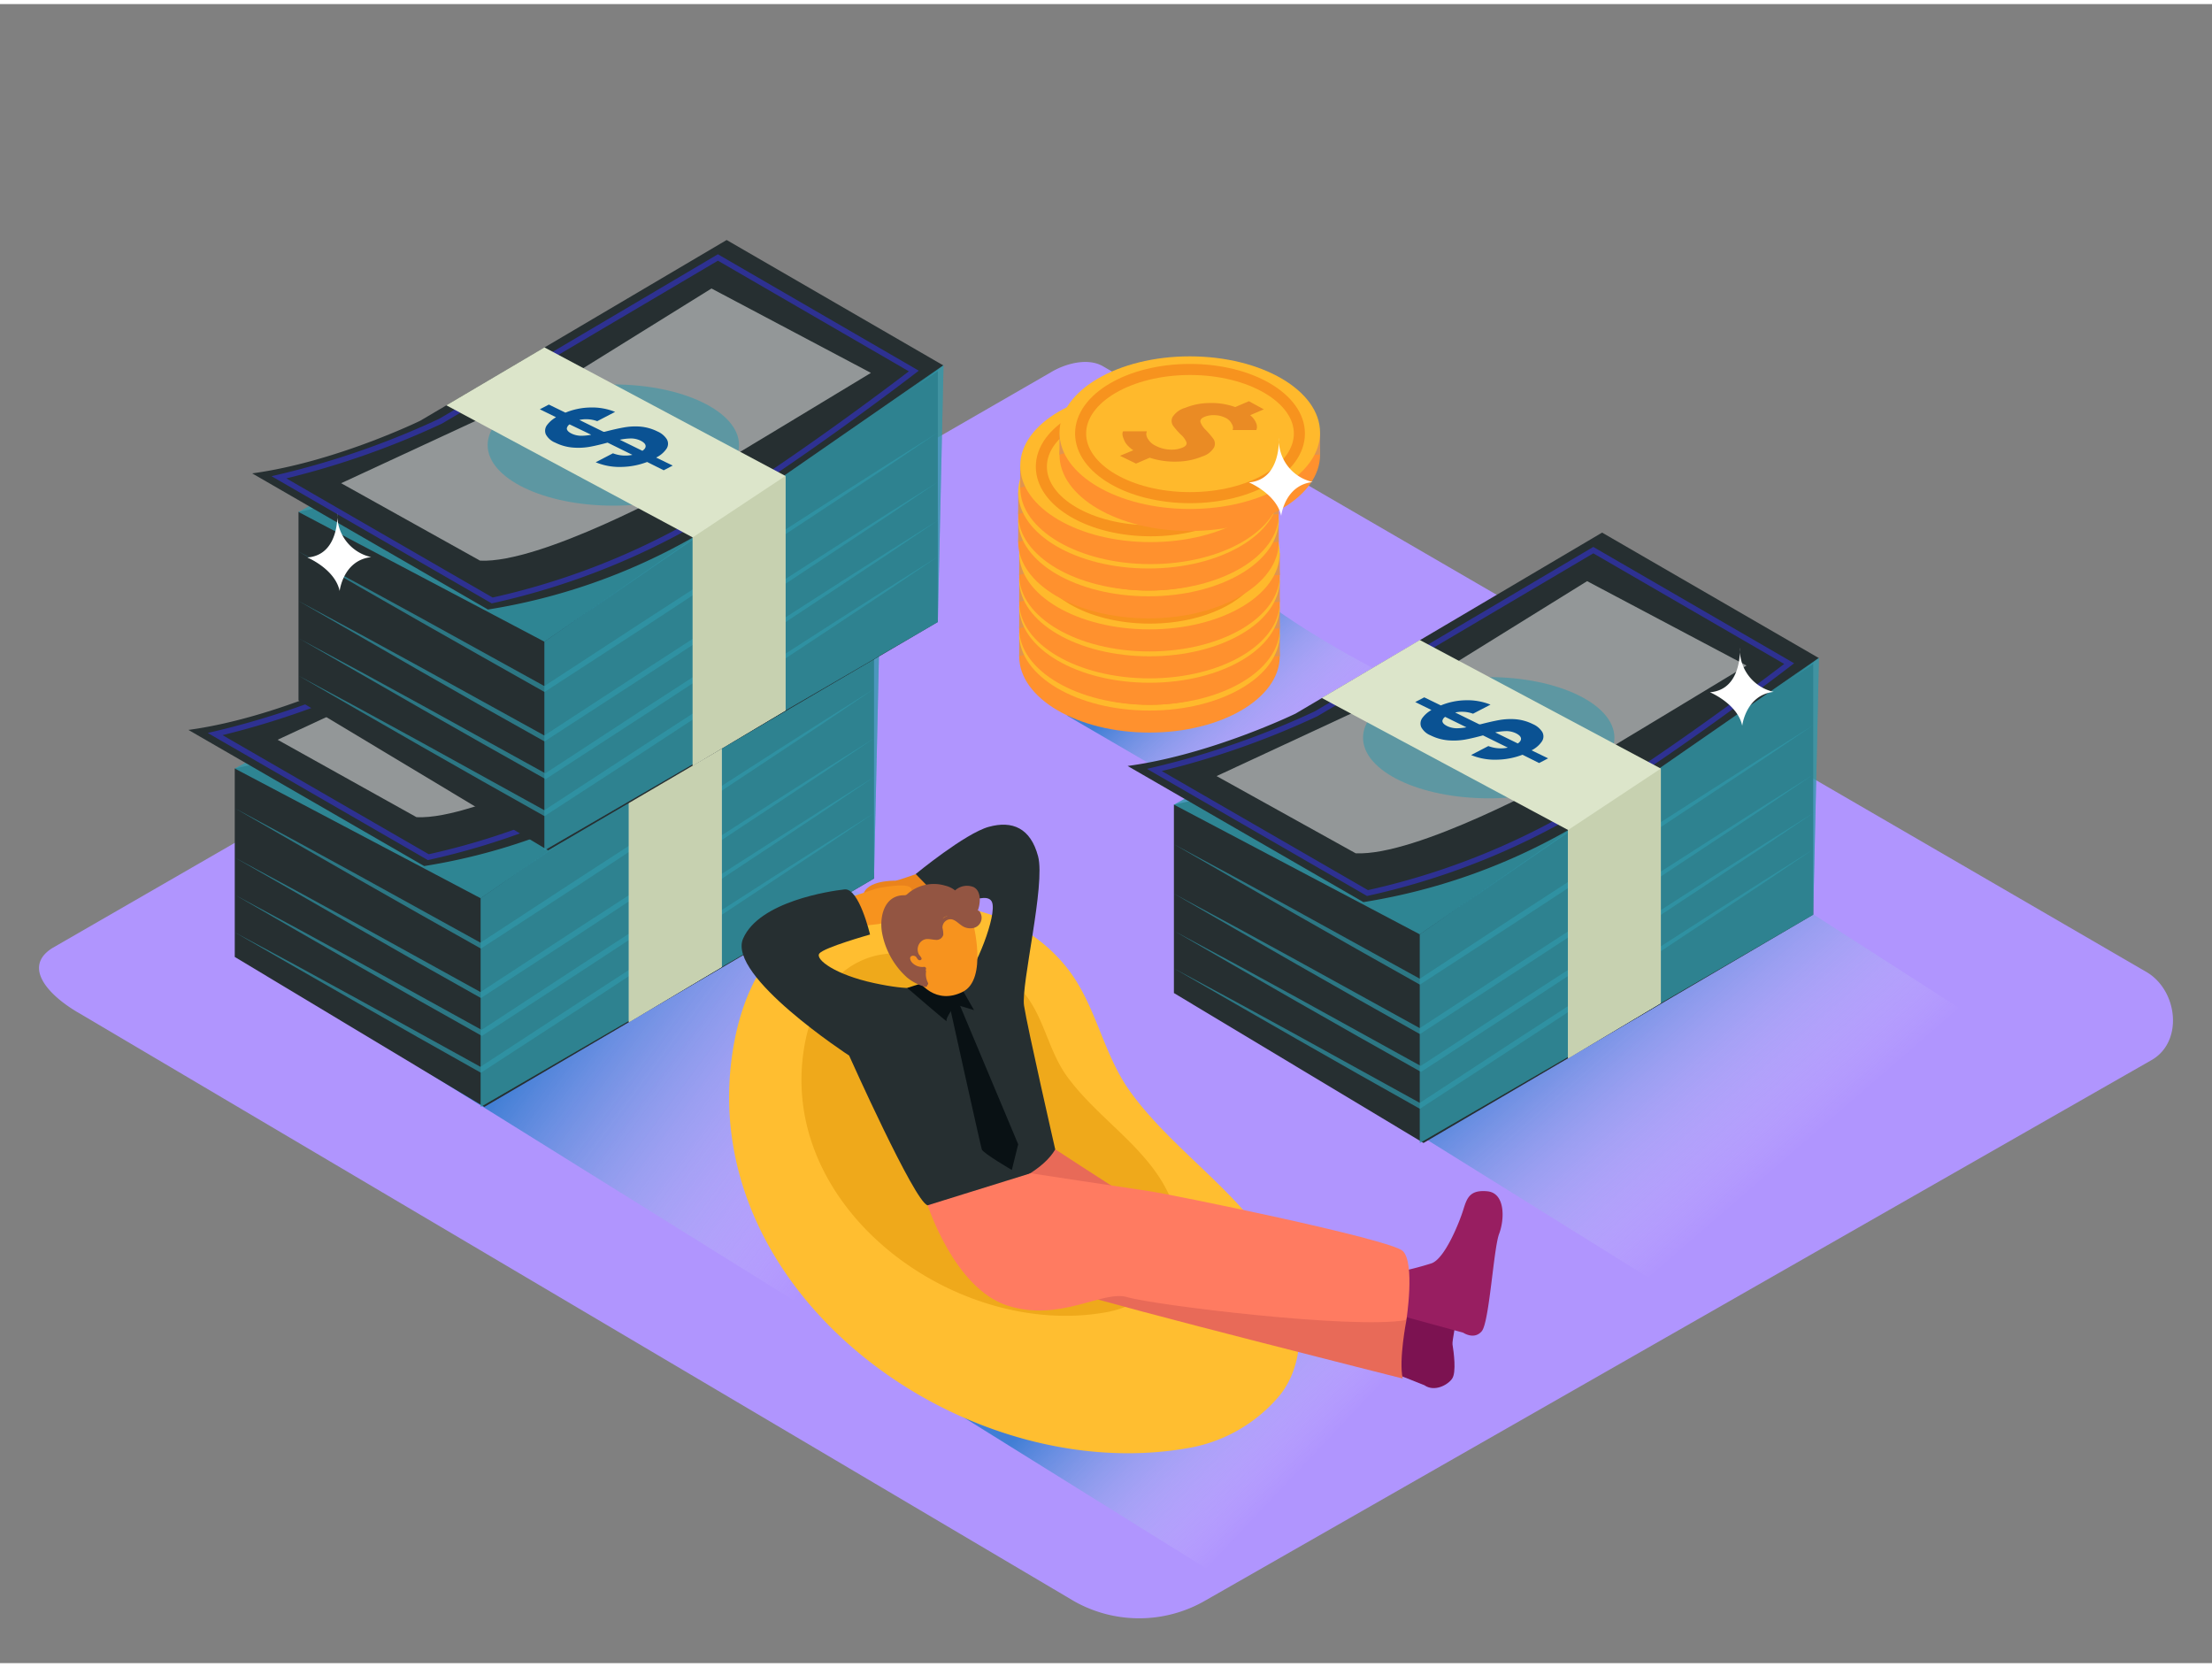 <svg xmlns="http://www.w3.org/2000/svg" xmlns:xlink="http://www.w3.org/1999/xlink" viewBox="0 0 400 300" width="406" height="306" class="illustration styles_illustrationTablet__1DWOa"><rect x="0" y="0" width="400" height="300" fill="#808080" stroke="none"/><defs><linearGradient id="linear-gradient" x1="232.11" y1="268.56" x2="201.59" y2="239.77" gradientUnits="userSpaceOnUse"><stop offset="0" stop-color="#fff" stop-opacity="0"></stop><stop offset="0.99" stop-color="#0071bc"></stop></linearGradient><linearGradient id="linear-gradient-2" x1="162.85" y1="209.12" x2="109.46" y2="169.59" xlink:href="#linear-gradient"></linearGradient><linearGradient id="linear-gradient-3" x1="321.87" y1="210.2" x2="287.92" y2="171.08" xlink:href="#linear-gradient"></linearGradient><linearGradient id="linear-gradient-4" x1="237.27" y1="136.87" x2="215.6" y2="113.88" xlink:href="#linear-gradient"></linearGradient></defs><title>PP</title><g style="isolation: isolate;"><g id="Layer_2" data-name="Layer 2"><path d="M194.28,288.83,14.56,182.61c-5.72-3.21-10.63-8.49-5.05-11.94l180.37-104c2.71-1.68,6.82-2.78,9.57-1.18L388.11,175c5.72,3.32,6.75,12.6,1,15.93L218,288.66A23.9,23.9,0,0,1,194.28,288.83Z" fill="#b095fe"></path><path d="M250.66,257c-4.05,1.24-3.65,5.41-7.81,6.24-2.54.51-3.26,6.4-5.83,6.6l-17.94,13.64-53.2-33.13,49.89-28.66,42.93,27.58C252,254.21,258.48,254.65,250.66,257Z" opacity="0.63" fill="url(#linear-gradient)" style="mix-blend-mode: multiply;"></path><path d="M191.55,201.47c-5.51,1.69-5,7.36-10.64,8.5-3.46.7-4.44,8.72-7.94,9l-24.42,18.58L76.11,192.42l67.93-39,58.45,37.55C193.39,197.62,202.2,198.21,191.55,201.47Z" opacity="0.63" fill="url(#linear-gradient-2)" style="mix-blend-mode: multiply;"></path><path d="M372.84,193.47l-57-36.62-70.58,40.55L304.05,234C327.49,221.37,349.67,206.56,372.84,193.47Z" opacity="0.63" fill="url(#linear-gradient-3)" style="mix-blend-mode: multiply;"></path><polygon points="158.05 112.55 42.45 138.23 42.45 172.3 87.59 199.42 158.05 158.12 158.05 112.55" fill="#262f31"></polygon><polyline points="158.46 112.48 86.92 161.69 42.45 138.23 75.98 119.95" fill="#3099aa" opacity="0.81"></polyline><path d="M34.07,131.25l42.64,24.62a109.52,109.52,0,0,0,37-13c19.08-10.88,45.36-31.13,45.36-31.13L119.88,89,64.45,121.73S49.12,129.21,34.07,131.25Z" fill="#262f31"></path><path d="M38.91,132l38.54,22.26a130.66,130.66,0,0,0,35.25-13.35c17.25-9.84,41-28.14,41-28.14L118.28,92.21,68.16,121.8A149.8,149.8,0,0,1,38.91,132Z" fill="none" stroke="#2e3192" stroke-miterlimit="10"></path><polygon points="86.92 161.69 86.92 199.42 158.05 158.12 159.08 111.69 86.92 161.69" fill="#3099aa" opacity="0.54"></polygon><polygon points="86.92 161.69 86.92 199.42 158.05 158.12 159.08 111.69 86.92 161.69" fill="#3099aa" opacity="0.54"></polygon><path d="M90.74,114.21l26.38-16.39L146,113.08s-30.1,18.22-32.38,19.49-27.32,15-38.3,14.46l-25.12-14Z" fill="#fff" opacity="0.5"></path><ellipse cx="99.38" cy="126.13" rx="22.73" ry="10.96" fill="#3099aa" opacity="0.54"></ellipse><path d="M42.45,145.4q11.22,6,22.39,12.15t22.3,12.31l-.47,0,17.77-11.63,17.82-11.56,17.87-11.48q8.94-5.72,17.94-11.37-8.79,6-17.63,11.84l-17.7,11.73L105,159.06l-17.8,11.58-.23.15-.24-.13q-11.11-6.22-22.17-12.55T42.45,145.4Z" fill="#3099aa" opacity="0.68"></path><path d="M42.45,154.33q11.22,6,22.39,12.15t22.3,12.31l-.47,0,17.77-11.63,17.82-11.56,17.87-11.48q8.94-5.72,17.94-11.37-8.79,6-17.63,11.84l-17.7,11.73L105,168l-17.8,11.58-.23.15-.24-.13Q75.58,173.37,64.53,167T42.45,154.33Z" fill="#3099aa" opacity="0.68"></path><path d="M42.65,161.17q11.22,6,22.39,12.15t22.3,12.31l-.47,0L104.63,174l17.82-11.56L140.32,151q8.94-5.72,17.94-11.37-8.79,6-17.63,11.84l-17.7,11.73-17.75,11.65-17.8,11.58-.23.15-.24-.13q-11.11-6.22-22.17-12.55T42.65,161.17Z" fill="#3099aa" opacity="0.68"></path><path d="M42.45,167.85q11.22,6,22.39,12.15t22.3,12.31l-.47,0,17.77-11.63,17.82-11.56,17.87-11.48q8.94-5.72,17.94-11.37-8.79,6-17.63,11.84l-17.7,11.73L105,181.51l-17.8,11.58-.23.15-.24-.13q-11.11-6.22-22.17-12.55T42.45,167.85Z" fill="#3099aa" opacity="0.68"></path><polygon points="69.18 118.94 113.72 142.83 113.72 184.1 130.5 174.12 130.5 131.71 86.92 108.47 69.18 118.94" fill="#dce5ca"></polygon><polygon points="113.72 142.83 130.5 131.71 130.5 174.12 113.72 184.1 113.72 142.83" fill="#c7d1b0"></polygon><path d="M104.22,122.79a8.61,8.61,0,0,1,3.14.88,3.78,3.78,0,0,1,1.7,1.42,1.63,1.63,0,0,1-.08,1.73,4.83,4.83,0,0,1-1.86,1.59l3,1.45-1.63.85-3-1.5a13.68,13.68,0,0,1-4.48.89,11.26,11.26,0,0,1-4.82-.84l3.12-1.62a6.24,6.24,0,0,0,2,.41,5.92,5.92,0,0,0,1.52-.13l-4.49-2.21c-1.29.35-2.4.61-3.31.77a12,12,0,0,1-3,.12,8.7,8.7,0,0,1-3.16-.89,3.32,3.32,0,0,1-1.7-1.5,1.7,1.7,0,0,1,.25-1.71,5.22,5.22,0,0,1,1.6-1.38L86,119.7l1.63-.85,3,1.46a12.33,12.33,0,0,1,4.41-.93,11.19,11.19,0,0,1,4.57.79l-3.16,1.64a5.81,5.81,0,0,0-1.85-.35,5.24,5.24,0,0,0-1.38.13l4.36,2.14.2,0q2-.52,3.4-.77A11.82,11.82,0,0,1,104.22,122.79Zm1,3.54c0-.37-.32-.7-.92-1a4,4,0,0,0-1.89-.39,10.48,10.48,0,0,0-1.86.23l4.09,2c.39-.27.59-.56.58-.85m-9.87-2.07-3.85-1.89a1.09,1.09,0,0,0-.5.73c0,.33.27.64.85.93a4.07,4.07,0,0,0,1.84.4,10.22,10.22,0,0,0,1.66-.17" fill="#0a5293"></path><polygon points="169.59 66.16 53.98 91.84 53.98 125.91 99.12 153.03 169.59 111.73 169.59 66.16" fill="#262f31"></polygon><polyline points="169.99 66.09 98.45 115.3 53.98 91.84 87.51 73.56" fill="#3099aa" opacity="0.81"></polyline><path d="M45.6,84.86l42.64,24.62a109.52,109.52,0,0,0,37-13c19.08-10.88,45.36-31.13,45.36-31.13l-39.2-22.69L76,75.34S60.66,82.82,45.6,84.86Z" fill="#262f31"></path><path d="M50.45,85.57,89,107.84a130.66,130.66,0,0,0,35.25-13.35c17.25-9.84,41-28.14,41-28.14L129.82,45.82,79.7,75.41A149.8,149.8,0,0,1,50.45,85.57Z" fill="none" stroke="#2e3192" stroke-miterlimit="10"></path><polygon points="98.45 115.3 98.45 153.03 169.59 111.73 170.62 65.3 98.45 115.3" fill="#3099aa" opacity="0.54"></polygon><polygon points="98.45 115.3 98.45 153.03 169.59 111.73 170.62 65.3 98.45 115.3" fill="#3099aa" opacity="0.54"></polygon><path d="M102.28,67.82l26.38-16.39,28.83,15.26s-30.1,18.22-32.38,19.49-27.32,15-38.3,14.46l-25.12-14Z" fill="#fff" opacity="0.5"></path><ellipse cx="110.91" cy="79.74" rx="22.73" ry="10.96" fill="#3099aa" opacity="0.54"></ellipse><path d="M54,99q11.22,6,22.39,12.15t22.3,12.31l-.47,0L116,111.85l17.82-11.56,17.87-11.48q8.94-5.72,17.94-11.37-8.79,6-17.63,11.84L134.26,101,116.5,112.67,98.7,124.24l-.23.15-.24-.13Q87.12,118,76.06,111.71T54,99Z" fill="#3099aa" opacity="0.68"></path><path d="M54,107.94q11.22,6,22.39,12.15t22.3,12.31l-.47,0L116,120.79l17.82-11.56,17.87-11.48q8.94-5.72,17.94-11.37-8.79,6-17.63,11.84L134.25,110,116.5,121.61,98.7,133.18l-.23.15-.24-.13Q87.11,127,76.06,120.65T54,107.94Z" fill="#3099aa" opacity="0.68"></path><path d="M54.18,114.78q11.22,6,22.39,12.15t22.3,12.31l-.47,0,17.77-11.63L134,116.06l17.87-11.48q8.94-5.72,17.94-11.37-8.79,6-17.63,11.84l-17.7,11.73L116.7,128.44,98.9,140l-.23.15-.24-.13q-11.11-6.22-22.17-12.55T54.18,114.78Z" fill="#3099aa" opacity="0.68"></path><path d="M54,121.45q11.22,6,22.39,12.15t22.3,12.31l-.47,0L116,134.3l17.82-11.56,17.87-11.48q8.94-5.72,17.94-11.37-8.79,6-17.63,11.84l-17.7,11.73L116.5,135.12,98.7,146.69l-.23.15-.24-.13q-11.11-6.22-22.17-12.55T54,121.45Z" fill="#3099aa" opacity="0.68"></path><polygon points="80.71 72.55 125.26 96.44 125.26 137.71 142.03 127.73 142.03 85.32 98.45 62.08 80.71 72.55" fill="#dce5ca"></polygon><polygon points="125.26 96.44 142.03 85.32 142.03 127.73 125.26 137.71 125.26 96.44" fill="#c7d1b0"></polygon><path d="M115.75,76.4a8.61,8.61,0,0,1,3.14.88,3.78,3.78,0,0,1,1.7,1.42,1.63,1.63,0,0,1-.08,1.73A4.83,4.83,0,0,1,118.65,82l3,1.45-1.63.85-3-1.5a13.68,13.68,0,0,1-4.48.89,11.26,11.26,0,0,1-4.82-.84l3.12-1.62a6.24,6.24,0,0,0,2,.41,5.92,5.92,0,0,0,1.52-.13l-4.49-2.21c-1.29.35-2.4.61-3.31.77a12,12,0,0,1-3,.12,8.7,8.7,0,0,1-3.16-.89,3.32,3.32,0,0,1-1.7-1.5,1.7,1.7,0,0,1,.25-1.71,5.22,5.22,0,0,1,1.6-1.38l-2.93-1.44,1.63-.85,3,1.46a12.33,12.33,0,0,1,4.41-.93,11.19,11.19,0,0,1,4.57.79L108,75.42a5.81,5.81,0,0,0-1.85-.35,5.24,5.24,0,0,0-1.38.13l4.36,2.14.2,0q2-.52,3.4-.77A11.82,11.82,0,0,1,115.75,76.4Zm1,3.54c0-.37-.32-.7-.92-1a4,4,0,0,0-1.89-.39,10.48,10.48,0,0,0-1.86.23l4.09,2c.39-.27.59-.56.58-.85m-9.87-2.07L103,76a1.09,1.09,0,0,0-.5.73c0,.33.27.64.85.93a4.07,4.07,0,0,0,1.84.4,10.22,10.22,0,0,0,1.66-.17" fill="#0a5293"></path><path d="M230.17,109.09l-37.25,19.55,37.94,22.1h1c14.87-8.2,24.94-14.29,35.5-20.81C253.66,122.64,242.81,118,230.17,109.09Z" opacity="0.63" fill="url(#linear-gradient-4)" style="mix-blend-mode: multiply;"></path><ellipse cx="207.86" cy="117.93" rx="23.56" ry="13.8" fill="#ff912e"></ellipse><polygon points="184.3 117.94 184.3 113.95 186.87 117.14 184.3 117.94" fill="#e0944f"></polygon><polygon points="231.43 113.95 231.43 117.94 228.44 117.94 230.63 114.73 231.43 113.95" fill="#e0944f"></polygon><ellipse cx="207.86" cy="113.95" rx="23.56" ry="13.8" fill="#ffb92c"></ellipse><path d="M219.82,112.1a1.84,1.84,0,0,1,.19,1l-.09.37-4.3,0a2,2,0,0,0,.08-.37,1.61,1.61,0,0,0-.26-.78,2.35,2.35,0,0,0-1-1,4.71,4.71,0,0,0-2-.53,4.36,4.36,0,0,0-1.92.3q-.9.39-.7,1a3.73,3.73,0,0,0,.92,1.35,16.38,16.38,0,0,1,1.3,1.5,1.57,1.57,0,0,1,.23,1.66,3.71,3.71,0,0,1-2.09,1.63,12.37,12.37,0,0,1-4.56.95,14.58,14.58,0,0,1-5-.7l-2.47,1.06-2.9-1.41,2.41-1a5.43,5.43,0,0,1-1.15-1,3.06,3.06,0,0,1-.57-1,3.16,3.16,0,0,1-.15-.78,1.68,1.68,0,0,1,0-.54l.08-.2h4.3a3.43,3.43,0,0,0-.1.44,1.83,1.83,0,0,0,.35,1,3.23,3.23,0,0,0,1.43,1.21,6.11,6.11,0,0,0,2.5.65,5.2,5.2,0,0,0,2.3-.37q.89-.38.67-1a3.72,3.72,0,0,0-1-1.35,13.77,13.77,0,0,1-1.32-1.49,1.54,1.54,0,0,1-.18-1.67,4,4,0,0,1,2.19-1.66,11.84,11.84,0,0,1,4.37-.86,12.63,12.63,0,0,1,4.66.73l2.47-1.06,2.7,1.47-2.47,1.06A3.52,3.52,0,0,1,219.82,112.1Z" fill="#ea8b24"></path><ellipse cx="207.91" cy="114.12" rx="19.78" ry="11.59" fill="none" stroke="#f7931e" stroke-miterlimit="10" stroke-width="2"></ellipse><ellipse cx="207.86" cy="112.91" rx="23.56" ry="13.8" fill="#ff912e"></ellipse><polygon points="184.3 112.91 184.3 108.92 186.87 112.11 184.3 112.91" fill="#e0944f"></polygon><polygon points="231.43 108.92 231.43 112.91 228.44 112.91 230.63 109.71 231.43 108.92" fill="#e0944f"></polygon><ellipse cx="207.86" cy="108.92" rx="23.56" ry="13.8" fill="#ffb92c"></ellipse><path d="M219.82,107.07a1.84,1.84,0,0,1,.19,1l-.09.37-4.3,0a2,2,0,0,0,.08-.37,1.61,1.61,0,0,0-.26-.78,2.35,2.35,0,0,0-1-1,4.71,4.71,0,0,0-2-.53,4.36,4.36,0,0,0-1.92.3q-.9.39-.7,1a3.73,3.73,0,0,0,.92,1.35A16.38,16.38,0,0,1,212,110a1.57,1.57,0,0,1,.23,1.66,3.71,3.71,0,0,1-2.09,1.63,12.37,12.37,0,0,1-4.56.95,14.58,14.58,0,0,1-5-.7l-2.47,1.06-2.9-1.41,2.41-1a5.43,5.43,0,0,1-1.15-1,3.06,3.06,0,0,1-.57-1,3.16,3.16,0,0,1-.15-.78,1.68,1.68,0,0,1,0-.54l.08-.2h4.3a3.43,3.43,0,0,0-.1.44,1.83,1.83,0,0,0,.35,1,3.23,3.23,0,0,0,1.43,1.21,6.11,6.11,0,0,0,2.5.65,5.2,5.2,0,0,0,2.3-.37q.89-.38.67-1a3.72,3.72,0,0,0-1-1.35,13.77,13.77,0,0,1-1.32-1.49,1.54,1.54,0,0,1-.18-1.67,4,4,0,0,1,2.19-1.66,11.84,11.84,0,0,1,4.37-.86,12.63,12.63,0,0,1,4.66.73l2.47-1.06,2.7,1.47-2.47,1.06A3.52,3.52,0,0,1,219.82,107.07Z" fill="#ea8b24"></path><ellipse cx="207.91" cy="109.09" rx="19.78" ry="11.59" fill="none" stroke="#f7931e" stroke-miterlimit="10" stroke-width="2"></ellipse><ellipse cx="207.86" cy="108.13" rx="23.56" ry="13.8" fill="#ff912e"></ellipse><polygon points="184.3 108.13 184.3 104.14 186.87 107.33 184.3 108.13" fill="#e0944f"></polygon><polygon points="231.43 104.14 231.43 108.13 228.44 108.13 230.63 104.93 231.43 104.14" fill="#e0944f"></polygon><ellipse cx="207.86" cy="104.14" rx="23.56" ry="13.8" fill="#ffb92c"></ellipse><path d="M219.82,102.3a1.84,1.84,0,0,1,.19,1l-.09.37-4.3,0a2,2,0,0,0,.08-.37,1.61,1.61,0,0,0-.26-.78,2.35,2.35,0,0,0-1-1,4.71,4.71,0,0,0-2-.53,4.36,4.36,0,0,0-1.92.3q-.9.39-.7,1a3.73,3.73,0,0,0,.92,1.35,16.38,16.38,0,0,1,1.3,1.5,1.57,1.57,0,0,1,.23,1.66,3.71,3.71,0,0,1-2.09,1.63,12.37,12.37,0,0,1-4.56.95,14.58,14.58,0,0,1-5-.7l-2.47,1.06-2.9-1.41,2.41-1a5.43,5.43,0,0,1-1.15-1,3.06,3.06,0,0,1-.57-1,3.16,3.16,0,0,1-.15-.78,1.68,1.68,0,0,1,0-.54l.08-.2h4.3a3.43,3.43,0,0,0-.1.44,1.83,1.83,0,0,0,.35,1,3.23,3.23,0,0,0,1.43,1.21,6.11,6.11,0,0,0,2.5.65,5.2,5.2,0,0,0,2.3-.37q.89-.38.67-1a3.72,3.72,0,0,0-1-1.35,13.77,13.77,0,0,1-1.32-1.49,1.54,1.54,0,0,1-.18-1.67,4,4,0,0,1,2.19-1.66,11.84,11.84,0,0,1,4.37-.86,12.63,12.63,0,0,1,4.66.73l2.47-1.06,2.7,1.47L218.79,101A3.52,3.52,0,0,1,219.82,102.3Z" fill="#ea8b24"></path><ellipse cx="207.91" cy="104.31" rx="19.78" ry="11.59" fill="none" stroke="#f7931e" stroke-miterlimit="10" stroke-width="2"></ellipse><ellipse cx="207.86" cy="103.26" rx="23.56" ry="13.8" fill="#ff912e"></ellipse><polygon points="184.3 103.26 184.3 99.27 186.87 102.46 184.3 103.26" fill="#e0944f"></polygon><polygon points="231.43 99.27 231.43 103.26 228.44 103.26 230.63 100.06 231.43 99.27" fill="#e0944f"></polygon><ellipse cx="207.86" cy="99.27" rx="23.56" ry="13.8" fill="#ffb92c"></ellipse><path d="M219.82,97.43a1.84,1.84,0,0,1,.19,1l-.09.37-4.3,0a2,2,0,0,0,.08-.37,1.61,1.61,0,0,0-.26-.78,2.35,2.35,0,0,0-1-1,4.71,4.71,0,0,0-2-.53,4.36,4.36,0,0,0-1.92.3q-.9.39-.7,1a3.73,3.73,0,0,0,.92,1.35,16.38,16.38,0,0,1,1.3,1.5,1.57,1.57,0,0,1,.23,1.66,3.71,3.71,0,0,1-2.09,1.63,12.37,12.37,0,0,1-4.56.95,14.58,14.58,0,0,1-5-.7L198.11,105l-2.9-1.41,2.41-1a5.43,5.43,0,0,1-1.15-1,3.06,3.06,0,0,1-.57-1,3.16,3.16,0,0,1-.15-.78,1.68,1.68,0,0,1,0-.54l.08-.2h4.3a3.43,3.43,0,0,0-.1.44,1.83,1.83,0,0,0,.35,1,3.23,3.23,0,0,0,1.43,1.21,6.11,6.11,0,0,0,2.5.65,5.2,5.2,0,0,0,2.3-.37q.89-.38.67-1a3.72,3.72,0,0,0-1-1.35A13.77,13.77,0,0,1,205,98.07a1.54,1.54,0,0,1-.18-1.67,4,4,0,0,1,2.19-1.66,11.84,11.84,0,0,1,4.37-.86,12.63,12.63,0,0,1,4.66.73l2.47-1.06,2.7,1.47-2.47,1.06A3.52,3.52,0,0,1,219.82,97.43Z" fill="#ea8b24"></path><ellipse cx="207.91" cy="99.44" rx="19.78" ry="11.59" fill="none" stroke="#f7931e" stroke-miterlimit="10" stroke-width="2"></ellipse><ellipse cx="207.68" cy="97.28" rx="23.56" ry="13.8" fill="#ff912e"></ellipse><polygon points="184.12 97.28 184.12 93.29 186.68 96.48 184.12 97.28" fill="#e0944f"></polygon><polygon points="231.24 93.29 231.24 97.28 228.25 97.28 230.44 94.08 231.24 93.29" fill="#e0944f"></polygon><ellipse cx="207.68" cy="93.29" rx="23.56" ry="13.8" fill="#ffb92c"></ellipse><path d="M219.63,91.45a1.84,1.84,0,0,1,.19,1l-.09.37-4.3,0a2,2,0,0,0,.08-.37,1.61,1.61,0,0,0-.26-.78,2.35,2.35,0,0,0-1-1,4.71,4.71,0,0,0-2-.53,4.36,4.36,0,0,0-1.92.3q-.9.39-.7,1a3.73,3.73,0,0,0,.92,1.35,16.38,16.38,0,0,1,1.3,1.5,1.57,1.57,0,0,1,.23,1.66,3.71,3.71,0,0,1-2.09,1.63,12.37,12.37,0,0,1-4.56.95,14.58,14.58,0,0,1-5-.7L197.92,99,195,97.6l2.41-1a5.43,5.43,0,0,1-1.15-1,3.06,3.06,0,0,1-.57-1,3.16,3.16,0,0,1-.15-.78,1.68,1.68,0,0,1,0-.54l.08-.2H200a3.43,3.43,0,0,0-.1.44,1.83,1.83,0,0,0,.35,1,3.23,3.23,0,0,0,1.43,1.21,6.11,6.11,0,0,0,2.5.65,5.2,5.2,0,0,0,2.3-.37q.89-.38.67-1a3.72,3.72,0,0,0-1-1.35,13.77,13.77,0,0,1-1.32-1.49,1.54,1.54,0,0,1-.18-1.67,4,4,0,0,1,2.19-1.66,11.84,11.84,0,0,1,4.37-.86,12.63,12.63,0,0,1,4.66.73l2.47-1.06,2.7,1.47-2.47,1.06A3.52,3.52,0,0,1,219.63,91.45Z" fill="#ea8b24"></path><ellipse cx="207.72" cy="93.46" rx="19.78" ry="11.59" fill="none" stroke="#f7931e" stroke-miterlimit="10" stroke-width="2"></ellipse><ellipse cx="207.68" cy="92.25" rx="23.56" ry="13.8" fill="#ff912e"></ellipse><polygon points="184.12 92.25 184.12 88.27 186.68 91.45 184.12 92.25" fill="#e0944f"></polygon><polygon points="231.24 88.27 231.24 92.25 228.25 92.25 230.44 89.05 231.24 88.27" fill="#e0944f"></polygon><ellipse cx="207.68" cy="88.26" rx="23.56" ry="13.8" fill="#ffb92c"></ellipse><path d="M219.63,86.42a1.84,1.84,0,0,1,.19,1l-.09.37-4.3,0a2,2,0,0,0,.08-.37,1.61,1.61,0,0,0-.26-.78,2.35,2.35,0,0,0-1-1,4.71,4.71,0,0,0-2-.53,4.36,4.36,0,0,0-1.92.3q-.9.39-.7,1a3.73,3.73,0,0,0,.92,1.35,16.38,16.38,0,0,1,1.3,1.5A1.57,1.57,0,0,1,212,91a3.71,3.71,0,0,1-2.09,1.63,12.37,12.37,0,0,1-4.56.95,14.58,14.58,0,0,1-5-.7L197.92,94,195,92.57l2.41-1a5.43,5.43,0,0,1-1.15-1,3.06,3.06,0,0,1-.57-1,3.16,3.16,0,0,1-.15-.78,1.68,1.68,0,0,1,0-.54l.08-.2H200a3.43,3.43,0,0,0-.1.44,1.83,1.83,0,0,0,.35,1,3.23,3.23,0,0,0,1.43,1.21,6.11,6.11,0,0,0,2.5.65,5.2,5.2,0,0,0,2.3-.37q.89-.38.67-1a3.72,3.72,0,0,0-1-1.35,13.77,13.77,0,0,1-1.32-1.49,1.54,1.54,0,0,1-.18-1.67,4,4,0,0,1,2.19-1.66,11.84,11.84,0,0,1,4.37-.86,12.63,12.63,0,0,1,4.66.73l2.47-1.06,2.7,1.47-2.47,1.06A3.52,3.52,0,0,1,219.63,86.42Z" fill="#ea8b24"></path><ellipse cx="207.72" cy="88.43" rx="19.78" ry="11.59" fill="none" stroke="#f7931e" stroke-miterlimit="10" stroke-width="2"></ellipse><ellipse cx="208.05" cy="87.47" rx="23.56" ry="13.8" fill="#ff912e"></ellipse><polygon points="184.49 87.47 184.49 83.49 187.05 86.67 184.49 87.47" fill="#e0944f"></polygon><polygon points="231.61 83.49 231.61 87.47 228.62 87.47 230.81 84.27 231.61 83.49" fill="#e0944f"></polygon><ellipse cx="208.05" cy="83.49" rx="23.56" ry="13.8" fill="#ffb92c"></ellipse><path d="M220,81.64a1.84,1.84,0,0,1,.19,1l-.09.37-4.3,0a2,2,0,0,0,.08-.37,1.61,1.61,0,0,0-.26-.78,2.35,2.35,0,0,0-1-1,4.71,4.71,0,0,0-2-.53,4.36,4.36,0,0,0-1.92.3q-.9.39-.7,1a3.73,3.73,0,0,0,.92,1.35,16.38,16.38,0,0,1,1.3,1.5,1.57,1.57,0,0,1,.23,1.66,3.71,3.71,0,0,1-2.09,1.63,12.37,12.37,0,0,1-4.56.95,14.58,14.58,0,0,1-5-.7l-2.47,1.06-2.9-1.41,2.41-1a5.43,5.43,0,0,1-1.15-1,3.06,3.06,0,0,1-.57-1,3.16,3.16,0,0,1-.15-.78,1.68,1.68,0,0,1,0-.54l.08-.2h4.3a3.43,3.43,0,0,0-.1.44,1.83,1.83,0,0,0,.35,1A3.23,3.23,0,0,0,202,85.86a6.11,6.11,0,0,0,2.5.65,5.2,5.2,0,0,0,2.3-.37q.89-.38.67-1a3.72,3.72,0,0,0-1-1.35,13.77,13.77,0,0,1-1.32-1.49,1.54,1.54,0,0,1-.18-1.67A4,4,0,0,1,207.24,79a11.84,11.84,0,0,1,4.37-.86,12.63,12.63,0,0,1,4.66.73l2.47-1.06,2.7,1.47L219,80.31A3.52,3.52,0,0,1,220,81.64Z" fill="#ea8b24"></path><ellipse cx="208.09" cy="83.65" rx="19.78" ry="11.59" fill="none" stroke="#f7931e" stroke-miterlimit="10" stroke-width="2"></ellipse><ellipse cx="215.15" cy="81.48" rx="23.56" ry="13.8" fill="#ff912e"></ellipse><polygon points="191.59 81.48 191.59 77.5 194.15 80.68 191.59 81.48" fill="#e0944f"></polygon><polygon points="238.71 77.5 238.71 81.48 235.72 81.48 237.91 78.28 238.71 77.5" fill="#e0944f"></polygon><ellipse cx="215.15" cy="77.5" rx="23.56" ry="13.8" fill="#ffb92c"></ellipse><path d="M227.1,75.65a1.84,1.84,0,0,1,.19,1l-.09.37-4.3,0a2,2,0,0,0,.08-.37,1.61,1.61,0,0,0-.26-.78,2.35,2.35,0,0,0-1-1,4.71,4.71,0,0,0-2-.53,4.36,4.36,0,0,0-1.92.3q-.9.39-.7,1a3.73,3.73,0,0,0,.92,1.35,16.38,16.38,0,0,1,1.3,1.5,1.57,1.57,0,0,1,.23,1.66,3.71,3.71,0,0,1-2.09,1.63,12.37,12.37,0,0,1-4.56.95,14.58,14.58,0,0,1-5-.7l-2.47,1.06-2.9-1.41,2.41-1a5.43,5.43,0,0,1-1.15-1,3.06,3.06,0,0,1-.57-1A3.16,3.16,0,0,1,203,78a1.68,1.68,0,0,1,0-.54l.08-.2h4.3a3.43,3.43,0,0,0-.1.44,1.83,1.83,0,0,0,.35,1,3.23,3.23,0,0,0,1.43,1.21,6.11,6.11,0,0,0,2.5.65,5.2,5.2,0,0,0,2.3-.37q.89-.38.67-1a3.72,3.72,0,0,0-1-1.35,13.77,13.77,0,0,1-1.32-1.49,1.54,1.54,0,0,1-.18-1.67A4,4,0,0,1,214.34,73a11.84,11.84,0,0,1,4.37-.86,12.63,12.63,0,0,1,4.66.73l2.47-1.06,2.7,1.47-2.47,1.06A3.52,3.52,0,0,1,227.1,75.65Z" fill="#ea8b24"></path><ellipse cx="215.19" cy="77.66" rx="19.78" ry="11.59" fill="none" stroke="#f7931e" stroke-miterlimit="10" stroke-width="2"></ellipse><polygon points="327.89 119.07 212.28 144.76 212.28 178.83 257.42 205.94 327.89 164.65 327.89 119.07" fill="#262f31"></polygon><polyline points="328.29 119.01 256.75 168.22 212.28 144.76 245.81 126.48" fill="#3099aa" opacity="0.81"></polyline><path d="M203.91,137.77l42.64,24.62a109.52,109.52,0,0,0,37-13c19.08-10.88,45.36-31.13,45.36-31.13l-39.2-22.69-55.43,32.73S219,135.73,203.91,137.77Z" fill="#262f31"></path><path d="M208.75,138.49l38.54,22.26a130.66,130.66,0,0,0,35.25-13.35c17.25-9.84,41-28.14,41-28.14L288.12,98.74,238,128.33A149.8,149.8,0,0,1,208.75,138.49Z" fill="none" stroke="#2e3192" stroke-miterlimit="10"></path><polygon points="256.75 168.22 256.75 205.94 327.89 164.65 328.92 118.22 256.75 168.22" fill="#3099aa" opacity="0.54"></polygon><polygon points="256.75 168.22 256.75 205.94 327.89 164.65 328.92 118.22 256.75 168.22" fill="#3099aa" opacity="0.54"></polygon><path d="M260.58,120.74,287,104.35l28.83,15.26s-30.1,18.22-32.38,19.49-27.32,15-38.3,14.46L220,139.6Z" fill="#fff" opacity="0.5"></path><ellipse cx="269.21" cy="132.66" rx="22.73" ry="10.96" fill="#3099aa" opacity="0.54"></ellipse><path d="M212.28,151.92q11.22,6,22.39,12.15T257,176.38l-.47,0,17.77-11.63,17.82-11.56L310,141.73q8.94-5.72,17.94-11.37-8.79,6-17.63,11.84l-17.7,11.73L274.8,165.59,257,177.16l-.23.15-.24-.13q-11.11-6.22-22.17-12.55T212.28,151.92Z" fill="#3099aa" opacity="0.68"></path><path d="M212.28,160.86q11.22,6,22.39,12.15T257,185.32l-.47,0,17.77-11.63,17.82-11.56L310,150.67q8.94-5.72,17.94-11.37-8.79,6-17.63,11.84l-17.7,11.73L274.8,174.52,257,186.1l-.23.15-.24-.13q-11.11-6.22-22.17-12.55T212.28,160.86Z" fill="#3099aa" opacity="0.68"></path><path d="M212.48,167.69q11.22,6,22.39,12.15t22.3,12.31l-.47,0,17.77-11.63L292.28,169l17.87-11.48q8.94-5.72,17.94-11.37-8.79,6-17.63,11.84l-17.7,11.73L275,181.36l-17.8,11.58-.23.15-.24-.13q-11.11-6.22-22.17-12.55T212.48,167.69Z" fill="#3099aa" opacity="0.68"></path><path d="M212.28,174.37q11.22,6,22.39,12.15T257,198.83l-.47,0,17.77-11.63,17.82-11.56L310,164.18q8.94-5.72,17.94-11.37-8.79,6-17.63,11.84l-17.7,11.73L274.8,188,257,199.61l-.23.15-.24-.13q-11.11-6.22-22.17-12.55T212.28,174.37Z" fill="#3099aa" opacity="0.68"></path><polygon points="239.01 125.47 283.56 149.35 283.56 190.63 300.33 180.64 300.33 138.24 256.75 114.99 239.01 125.47" fill="#dce5ca"></polygon><polygon points="283.56 149.35 300.33 138.24 300.33 180.64 283.56 190.63 283.56 149.35" fill="#c7d1b0"></polygon><path d="M274.05,129.32a8.61,8.61,0,0,1,3.14.88,3.78,3.78,0,0,1,1.7,1.42,1.63,1.63,0,0,1-.08,1.73,4.83,4.83,0,0,1-1.86,1.59l3,1.45-1.63.85-3-1.5a13.68,13.68,0,0,1-4.48.89,11.26,11.26,0,0,1-4.82-.84l3.12-1.62a6.24,6.24,0,0,0,2,.41,5.92,5.92,0,0,0,1.52-.13l-4.49-2.21c-1.29.35-2.4.61-3.31.77a12,12,0,0,1-3,.12,8.7,8.7,0,0,1-3.16-.89,3.32,3.32,0,0,1-1.7-1.5,1.7,1.7,0,0,1,.25-1.71,5.22,5.22,0,0,1,1.6-1.38l-2.93-1.44,1.63-.85,3,1.46a12.33,12.33,0,0,1,4.41-.93,11.19,11.19,0,0,1,4.57.79l-3.16,1.64a5.81,5.81,0,0,0-1.85-.35,5.24,5.24,0,0,0-1.38.13l4.36,2.14.2,0q2-.52,3.4-.77A11.82,11.82,0,0,1,274.05,129.32Zm1,3.54c0-.37-.32-.7-.92-1a4,4,0,0,0-1.89-.39,10.48,10.48,0,0,0-1.86.23l4.09,2c.39-.27.59-.56.58-.85m-9.87-2.07-3.85-1.89a1.09,1.09,0,0,0-.5.73c0,.33.27.64.85.93a4.07,4.07,0,0,0,1.84.4,10.22,10.22,0,0,0,1.66-.17" fill="#0a5293"></path><path d="M153.88,163.38c-2.21.34-17.55,2.67-21.31,25.5-7.24,44,41.26,79.27,82,72.28a27.65,27.65,0,0,0,16.87-9.61c3.38-4.24,4.16-10.13,3.1-15.45-3.46-17.42-20.26-25.9-30-39.22-5.15-7-6.23-15.82-11.61-22.62C183.41,162.34,168,161.23,153.88,163.38Z" fill="#ffbe30"></path><path d="M159.52,171.85c-1.46.22-11.62,1.77-14.11,16.89-4.8,29.11,27.32,52.5,54.28,47.87a18.31,18.31,0,0,0,11.17-6.36A12.6,12.6,0,0,0,212.91,220c-2.29-11.54-13.42-17.15-19.89-26-3.41-4.65-4.12-10.48-7.69-15C179.08,171.16,168.84,170.43,159.52,171.85Z" fill="#efa91b"></path><polygon points="257.58 249.75 251.31 247.26 253.24 237.14 259.09 235.9 257.58 249.75" fill="#7c1251"></polygon><path d="M165.63,157.32s-3.33,1.19-3.7,1.19-6.23-.07-5.85,3.37,9.54,2.55,9.54,2.55l4.22-4.44" fill="#ea831c"></path><path d="M153.83,161.48l4.69-1.56s5.7-1.23,6.26,0-1,5.3-1.57,5.43l-4.32,1-4.26.49" fill="#f7931e"></path><path d="M190.87,207.12s29.08,19.1,31.93,19.37S254.32,238,254.32,238s-1.42,7.22-.66,10.54c0,0-52.4-13.2-59-15.45s-21.76-17.26-17.89-21.3S190.87,207.12,190.87,207.12Z" fill="#e86a58"></path><path d="M174,177c2.38-2.25,6.35-12.3,5.38-14.62s-7.38,1.52-7.38,1.52l-6.41-6.59s8.93-7.35,13.2-8.53,7.57.2,8.93,5.33-3.11,23.18-2.54,27,5.64,26,5.64,26c-4.08,7-20.77,10.68-23.1,10.09s-14.17-27.06-14.17-27.06S131.46,175.73,134.37,169s15.72-8.62,18.35-8.91,4.61,8.16,4.61,8.16-8.39,2.36-9.17,3.44,2.91,3.83,9.9,5.34,8.54.67,8.54.67" fill="#262f31"></path><path d="M257.58,249.75s-.54-4.79-.92-7-1.77-14.47,3.79-14.05,2,12.35,2.21,13.67.74,5.05-.08,6.21S259.37,251,257.58,249.75Z" fill="#7c1251"></path><path d="M264.58,240.24s2,1.37,3.37-.26,2.13-14.95,3.14-17.61,1.12-7.38-2.13-7.69-3.71,1.29-4.38,3.43-3.29,8.76-5.73,9.6a57.72,57.72,0,0,1-6.18,1.59l.56,7.84Z" fill="#981e61"></path><path d="M171.6,180.58s5.71,25.86,5.95,26.54,5.42,3.71,5.42,3.71l1.15-4.65L173.18,180.1Z" fill="#091114"></path><path d="M164.06,177.91s7.46,6.45,7.13,6,1.59-3,1.59-3l3.35,1-3.83-6.7" fill="#091114"></path><path d="M175.9,165.9s2.82,10.44-1.84,12.73-7.93-1.12-9.35-4.24-.87-10.42,5.15-11.17C175.11,162.58,175.9,165.9,175.9,165.9Z" fill="#f7931e"></path><path d="M176.81,163.92c.49-1.28.7-3.55-.78-4.26a3.19,3.19,0,0,0-3.32.61,4.57,4.57,0,0,0-1.79-.86,7.19,7.19,0,0,0-6.81,1.49,1,1,0,0,1-.28.2,1.19,1.19,0,0,1-.44.05c-3.66.06-4.46,4.26-3.82,7.12A14.37,14.37,0,0,0,164,176a8.74,8.74,0,0,0,3.32,1.71.27.27,0,0,0,.35-.29.35.35,0,0,0,.11-.49,3.38,3.38,0,0,1-.32-2,.31.31,0,0,0-.09-.27.33.33,0,0,0-.27-.56,2.56,2.56,0,0,1-2.15-.76c-.34-.36-.62-1.06,0-1.24a.79.79,0,0,1,.72.2,2.67,2.67,0,0,0,.35.48.33.33,0,0,0,.18.1c.25.08.57-.12.41-.41a2.74,2.74,0,0,0-.4-.55,1.94,1.94,0,0,1,.35-2.4c.86-.77,1.65-.35,2.64-.31a1.26,1.26,0,0,0,1.38-.91,4.82,4.82,0,0,0-.15-1.24,1.51,1.51,0,0,1,.93-1.47c1-.41,1.73.48,2.49,1a2.68,2.68,0,0,0,2.25.46,1.89,1.89,0,0,0,1-3A.32.32,0,0,0,176.81,163.92Zm-6.34,1.48A1,1,0,0,1,171,165a.89.89,0,0,0,.19-.11l.06,0,.1,0A2.15,2.15,0,0,0,170.47,165.4Zm5.9-2.21,0,0a3,3,0,0,0,.13-.34C176.42,162.95,176.4,163.07,176.37,163.19Z" fill="#935542"></path><path d="M167.76,217.21s4.8,15,14.37,18.12,17.29-2.87,21.76-1.5,40.92,5.89,50.43,4.12c0,0,1.61-10.32-.66-12.48s-42.12-10.29-46-10.84-21.29-3.21-21.29-3.21" fill="#ff7b61"></path><path d="M231.26,78.42s.49,7.6-5.42,8.07c0,0,5,2.08,5.84,6.06,0,0,.62-5.56,5.7-6.13A7.82,7.82,0,0,1,231.26,78.42Z" fill="#fff"></path><path d="M61,92s.49,7.6-5.42,8.07c0,0,5,2.08,5.84,6.06,0,0,.62-5.56,5.7-6.13A7.82,7.82,0,0,1,61,92Z" fill="#fff"></path><path d="M314.63,116.37s.49,7.6-5.42,8.07c0,0,5,2.08,5.84,6.06,0,0,.62-5.56,5.7-6.13A7.82,7.82,0,0,1,314.63,116.37Z" fill="#fff"></path></g></g></svg>